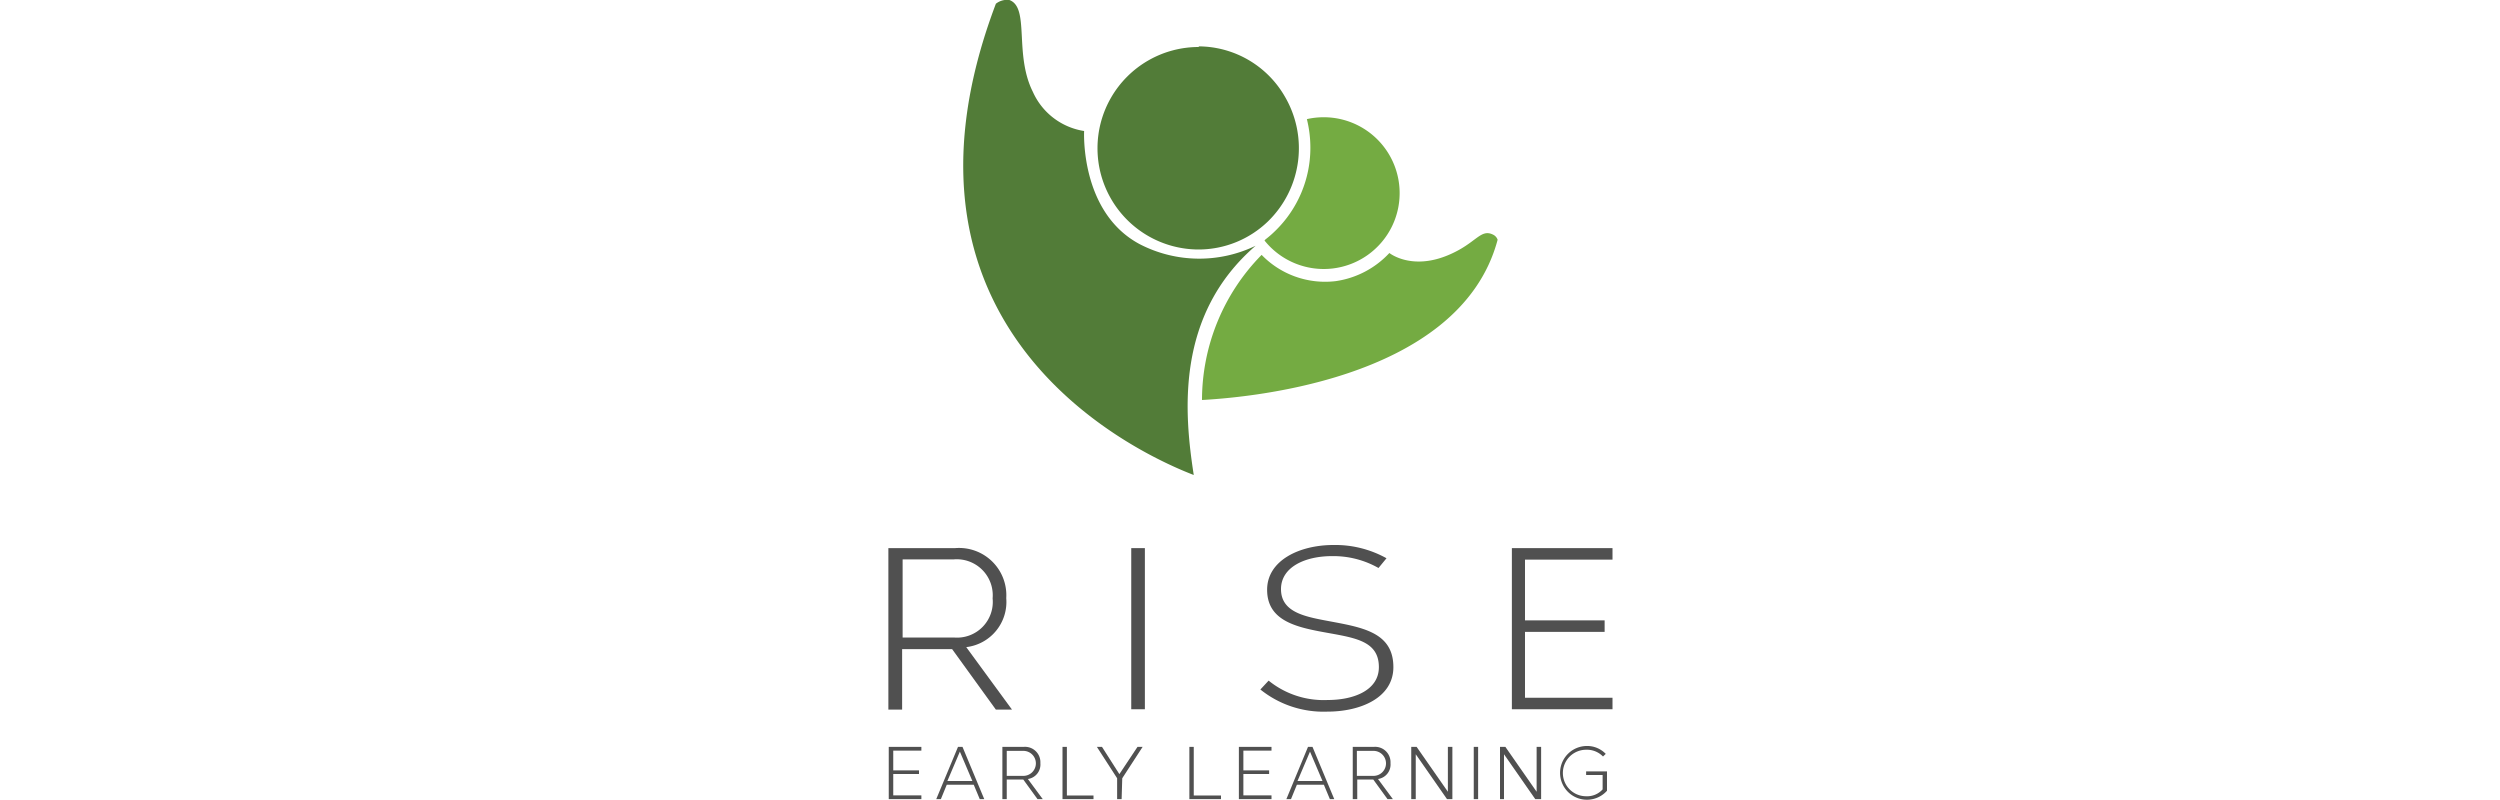 <svg xmlns="http://www.w3.org/2000/svg" viewBox="0 0 200 64"><path d="M119.81,19.18a.71.71,0,0,0-.31-.38c-1.07-.58-1.36.67-3.69,1.63-2.93,1.21-4.66-.19-4.66-.19a7.27,7.27,0,0,1-4.29,2.25,7.07,7.07,0,0,1-5.93-2.1A16.58,16.58,0,0,0,96.16,32C98.74,31.85,116.73,30.74,119.81,19.18Z" fill="#74ab42"/><path d="M100.45,19.66a10.36,10.36,0,0,1-9.26-.12c-4.81-2.55-4.46-9.06-4.46-9.06a5.39,5.39,0,0,1-4.1-3.13C81.11,4.33,82.4.61,80.75,0A1.44,1.44,0,0,0,79.67.3C69.5,27.16,92.08,36.68,95.5,38,94.74,33.09,94,25.23,100.45,19.66Z" fill="#527c38"/><path d="M95.9,3.71a8,8,0,0,1,6.88,4,8.17,8.17,0,0,1-1.34,10,8,8,0,0,1-5.54,2.25,8.1,8.1,0,0,1,0-16.2Z" fill="#527c38"/><path d="M105.9,9.38a6,6,0,0,0-1.35.15,9.49,9.49,0,0,1,.28,2.28A9.25,9.25,0,0,1,102,18.49a8,8,0,0,1-.76.66l-.08.09a6.07,6.07,0,1,0,4.73-9.86Z" fill="#74ab42"/><path d="M71.46,60.05v1.58h2.06v.29H71.46v1.71h2.25v.3H71.1V59.75h2.61v.3Z" fill="#505050"/><path d="M78.38,63.93l-.48-1.15H75.74l-.47,1.15H74.9l1.74-4.18H77l1.74,4.18Zm-.59-1.45-1-2.35-1,2.35Z" fill="#505050"/><path d="M81.9,59.75a1.23,1.23,0,0,1,1.33,1.3,1.17,1.17,0,0,1-1,1.27l1.19,1.61H83l-1.14-1.57H80.54v1.57h-.35V59.75Zm-1.36,2.32h1.33a1,1,0,0,0,0-2H80.54Z" fill="#505050"/><path d="M87.48,63.64v.29H85V59.75h.35v3.89Z" fill="#505050"/><path d="M89.73,63.93h-.36V62.26l-1.62-2.51h.41l1.39,2.18L91,59.75h.41l-1.63,2.51Z" fill="#505050"/><path d="M97.68,63.64v.29H95.15V59.75h.35v3.89Z" fill="#505050"/><path d="M99.47,60.05v1.58h2.06v.29H99.47v1.71h2.25v.3H99.11V59.75h2.61v.3Z" fill="#505050"/><path d="M106.39,63.93l-.48-1.15h-2.16l-.47,1.15h-.37l1.73-4.18H105l1.74,4.18Zm-.59-1.45-1-2.35-1,2.35Z" fill="#505050"/><path d="M109.91,59.75a1.23,1.23,0,0,1,1.33,1.3,1.17,1.17,0,0,1-1,1.27l1.19,1.61H111l-1.14-1.57h-1.28v1.57h-.36V59.75Zm-1.36,2.32h1.33a1,1,0,0,0,0-2h-1.33Z" fill="#505050"/><path d="M115.76,63.93l-2.5-3.59v3.59h-.36V59.75h.43l2.5,3.59V59.75h.36v4.18Z" fill="#505050"/><path d="M117.9,63.93V59.75h.35v4.18Z" fill="#505050"/><path d="M122.82,63.93l-2.5-3.59v3.59H120V59.75h.43l2.5,3.59V59.75h.36v4.18Z" fill="#505050"/><path d="M128.56,63.26a2.15,2.15,0,1,1-1.67-3.58,2.06,2.06,0,0,1,1.57.63l-.22.21a1.79,1.79,0,0,0-1.35-.54,1.86,1.86,0,0,0,0,3.72,1.66,1.66,0,0,0,1.32-.55V62h-1.32v-.29h1.67Z" fill="#505050"/><path d="M76.41,43.85a3.78,3.78,0,0,1,4.09,4,3.64,3.64,0,0,1-3.2,3.92l3.66,5H79.67l-3.5-4.84h-4v4.84h-1.1V43.85ZM72.21,51h4.1a2.86,2.86,0,0,0,3.1-3.13,2.88,2.88,0,0,0-3.1-3.12h-4.1Z" fill="#505050"/><path d="M90.5,56.74V43.85h1.09V56.74Z" fill="#505050"/><path d="M101.49,54.45A7,7,0,0,0,106.22,56c2.07,0,4.09-.77,4.09-2.63,0-2.19-2.08-2.36-4.59-2.83-2.25-.42-4.35-1-4.35-3.36s2.61-3.58,5.3-3.58a8.43,8.43,0,0,1,4.25,1.06l-.64.78a7.31,7.31,0,0,0-3.73-.95c-2.12,0-4.07.86-4.07,2.64s1.77,2.17,3.56,2.51c2.78.53,5.43.85,5.43,3.73,0,2.46-2.64,3.56-5.28,3.56a8.06,8.06,0,0,1-5.36-1.77Z" fill="#505050"/><path d="M122,44.77v4.86h6.37v.92H122v5.27h7v.92h-8.05V43.85h8.05v.92Z" fill="#505050"/></svg>
